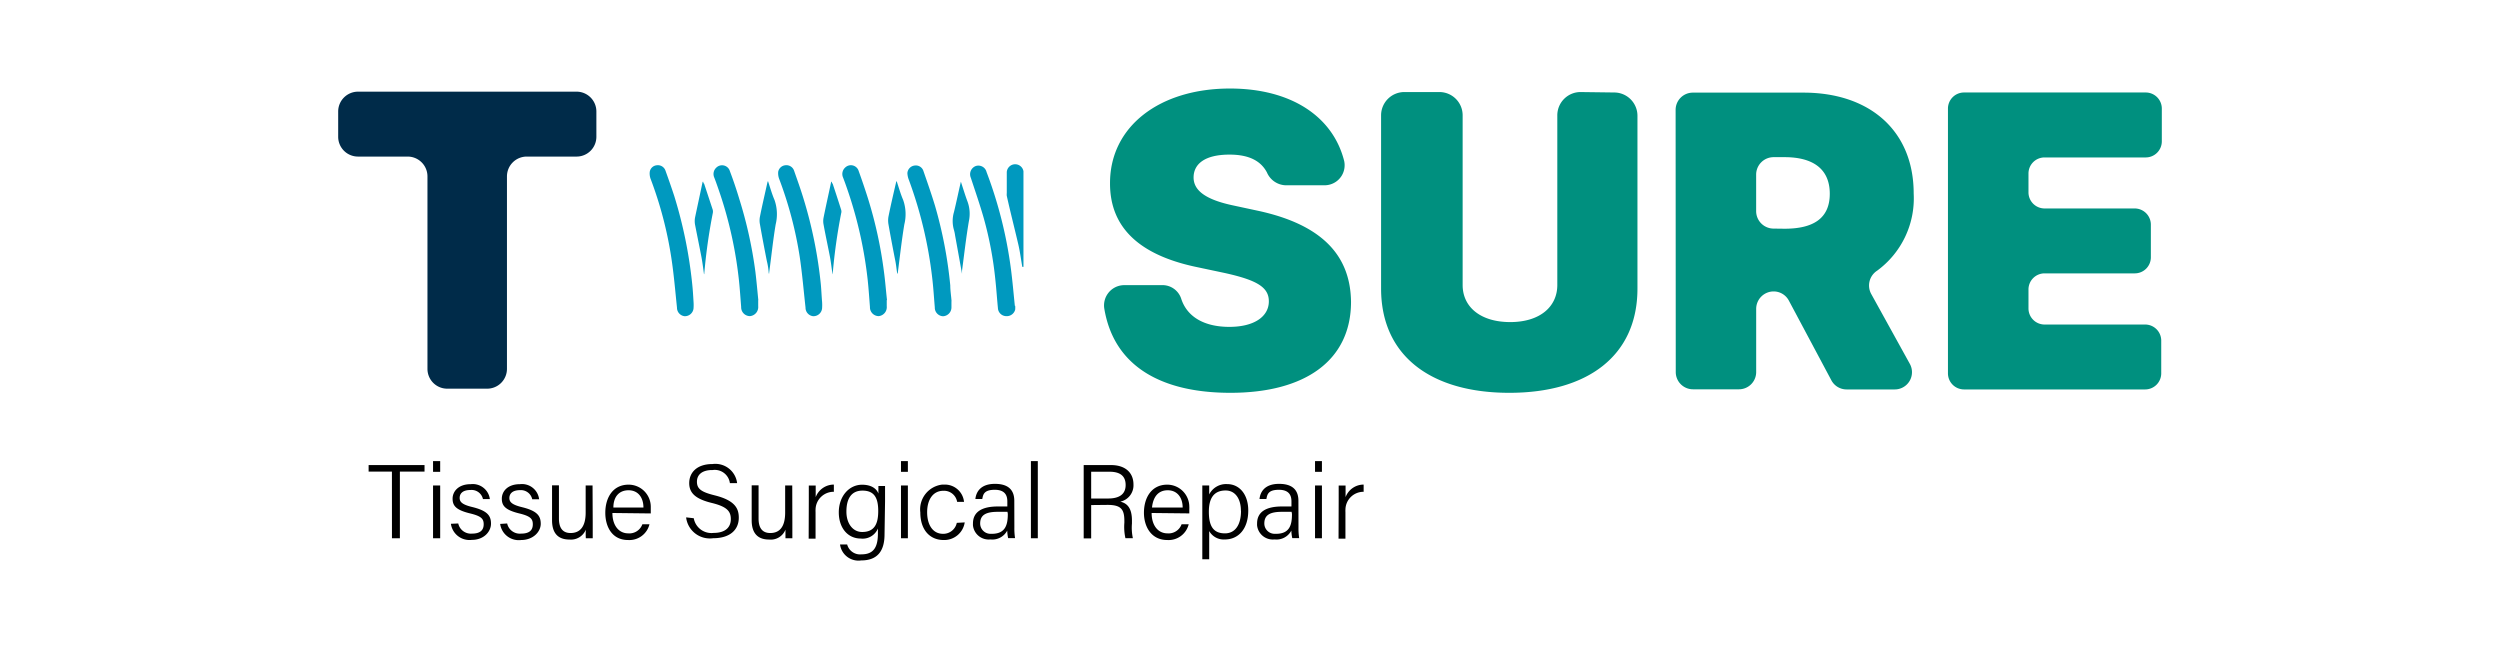 <svg xmlns="http://www.w3.org/2000/svg" id="Capa_1" data-name="Capa 1" viewBox="0 0 725.21 188.24"><defs><style>.cls-1{fill:#002b49;}.cls-2{fill:#00907f;}.cls-3{fill:#0099bf;}</style></defs><path class="cls-1" d="M103.85,26.59H167.2A5.75,5.75,0,0,1,173,32.34h0v7.37a5.74,5.74,0,0,1-5.75,5.71H152.77a5.75,5.75,0,0,0-5.71,5.75V107a5.75,5.75,0,0,1-5.75,5.75H129.75A5.74,5.74,0,0,1,124,107h0V51.17a5.75,5.75,0,0,0-5.75-5.75h-14.4a5.75,5.75,0,0,1-5.75-5.71V32.34a5.76,5.76,0,0,1,5.75-5.75Z"></path><path class="cls-2" d="M356.66,44.85c-7.24,0-10.38,2.77-10.42,6.56s3.38,6.49,11.6,8.21l7.07,1.52c19,4.1,26.84,13.29,27,26.41,0,16.9-13.15,26.4-35,26.4-19.94,0-33.81-7.64-36.58-24.48a5.88,5.88,0,0,1,4.94-6.69,6.4,6.4,0,0,1,.88-.07h10.95a5.72,5.72,0,0,1,5.51,3.82c1.69,5.41,6.76,8.29,14,8.29s11.36-3,11.46-7.24-3.38-6.32-12.94-8.42l-8.59-1.82C331.27,74,321.94,66.55,322,53.1c0-16.4,14.34-27.42,34.79-27.42,17.78,0,29.89,8.15,33.13,21a5.81,5.81,0,0,1-4.43,6.93,6.41,6.41,0,0,1-1.31.14H373a6.13,6.13,0,0,1-5.48-3.72C365.78,46.71,362.37,44.85,356.66,44.85Z"></path><path class="cls-2" d="M468.42,26.83A6.76,6.76,0,0,1,475,33.59v50.1c0,19.68-14.64,30.26-37.18,30.26s-37.19-10.58-37.19-30.26V33.46a6.76,6.76,0,0,1,6.76-6.76h10.14a6.75,6.75,0,0,1,6.76,6.76V82.68c0,6.39,5.21,10.75,13.8,10.75S451.75,89,451.75,82.68V33.46a6.76,6.76,0,0,1,6.6-6.76Z"></path><path class="cls-2" d="M486.07,31.87a5,5,0,0,1,5-5h32.11c19.14,0,31.95,11,31.95,29.28a26,26,0,0,1-10.62,22.38,5.11,5.11,0,0,0-1.69,6.76L554,105.53a5,5,0,0,1-4.43,7.44h-13.9a5,5,0,0,1-4.43-2.67l-12.3-23.06a5,5,0,0,0-4.43-2.7h0a5.07,5.07,0,0,0-5.07,5.07v18.32a5,5,0,0,1-5,5H491.11a5,5,0,0,1-5-5h0Zm31.61,34.48c8.21,0,13.11-2.91,13.11-10.14s-4.9-10.62-13.11-10.62H514.5a5.07,5.07,0,0,0-5.07,5.07h0V61.31a5.07,5.07,0,0,0,5.07,5Z"></path><path class="cls-2" d="M569.74,26.83h52.7a4.67,4.67,0,0,1,4.67,4.67V41a4.67,4.67,0,0,1-4.67,4.67H593.1a4.66,4.66,0,0,0-4.67,4.66v5.48a4.67,4.67,0,0,0,4.67,4.66h26.13a4.7,4.7,0,0,1,4.7,4.7v9.47a4.66,4.66,0,0,1-4.66,4.66H593.1A4.67,4.67,0,0,0,588.43,84v5.47a4.67,4.67,0,0,0,4.67,4.67h29.17a4.67,4.67,0,0,1,4.67,4.67h0v9.49a4.67,4.67,0,0,1-4.67,4.67H569.74a4.67,4.67,0,0,1-4.67-4.67h0V31.56a4.67,4.67,0,0,1,4.6-4.73Z"></path><path class="cls-3" d="M276,87.38c0,.61,0,1.22,0,1.82a2.57,2.57,0,0,1-2.43,2.54,2.5,2.5,0,0,1-2.4-2.57c-.24-2.84-.41-5.71-.75-8.55a122.19,122.19,0,0,0-6.76-28.4,6,6,0,0,1-.44-2,2.37,2.37,0,0,1,2.1-2.2,2.31,2.31,0,0,1,2.57,1.65c1.18,3.39,2.36,6.77,3.38,10.15a126,126,0,0,1,4.39,23c0,1.52.27,3.08.37,4.6Z"></path><path class="cls-3" d="M219.94,87.11v1.72a2.63,2.63,0,0,1-2.38,2.87h-.05A2.55,2.55,0,0,1,215,89.07c-.2-2.57-.37-5.14-.64-7.71a119,119,0,0,0-5.44-25c-.55-1.62-1.15-3.38-1.73-4.87a2.52,2.52,0,0,1,.64-2.9,2.37,2.37,0,0,1,3.35.1,2.34,2.34,0,0,1,.54.94c1,2.64,1.9,5.31,2.71,8a125.39,125.39,0,0,1,4.7,21.23c.33,2.71.57,5.45.84,8.18Z"></path><path class="cls-3" d="M294.49,88.7a6.86,6.86,0,0,1,0,1.11,2.52,2.52,0,0,1-2.61,1.9,2.45,2.45,0,0,1-2.4-2.34c-.27-2.73-.44-5.44-.74-8.18a105.39,105.39,0,0,0-3.38-17.95c-1.12-3.92-2.47-7.81-3.75-11.7A2.56,2.56,0,0,1,283,48.18l0,0a2.44,2.44,0,0,1,3.11,1.48,1.66,1.66,0,0,1,.06.21,124.78,124.78,0,0,1,7.1,28.27c.44,3.38.75,7,1.12,10.58Z"></path><path class="cls-3" d="M201.18,87.48a13.22,13.22,0,0,1,0,2,2.51,2.51,0,0,1-2.64,2.24,2.48,2.48,0,0,1-2.16-2.51c-.51-4.86-.91-9.73-1.66-14.57a112.16,112.16,0,0,0-6-22.78,4.53,4.53,0,0,1-.24-2,2.26,2.26,0,0,1,2.06-1.92,2.33,2.33,0,0,1,2.5,1.55c.88,2.44,1.73,4.87,2.54,7.34a131.56,131.56,0,0,1,5.24,25.76C201,84.27,201.08,85.89,201.18,87.48Z"></path><path class="cls-3" d="M296.55,77.41c-.37-2.13-.64-4.26-1.12-6.36-1.11-4.77-2.33-9.5-3.38-14.23a3.66,3.66,0,0,1,0-.81V49.92a2.44,2.44,0,0,1,4.84-.24c0,.23,0,.46,0,.68V77.41Z"></path><path class="cls-3" d="M223,79.33a19.14,19.14,0,0,0-.55-3.61c-.67-3.39-1.38-7.1-2-10.65a5.58,5.58,0,0,1,0-2.23c.67-3.39,1.42-6.53,2.13-9.77a2.79,2.79,0,0,1,.2-.55c.64,1.93,1.15,3.76,1.89,5.48a12.45,12.45,0,0,1,.34,7.1c-.78,4.63-1.25,9.33-1.89,14v.23Z"></path><path class="cls-3" d="M278.73,52.69c.64,1.93,1.22,3.89,1.93,5.78a10.25,10.25,0,0,1,.41,5.62c-.82,4.8-1.36,9.63-2,14.43v.91c-.65-3.61-1.32-7.33-2-11.05a11.92,11.92,0,0,0-.34-1.66,9.2,9.2,0,0,1,0-5.2c.71-2.91,1.32-5.89,2-8.79Z"></path><path class="cls-3" d="M204.22,79.57c-.23-1.72-.44-3.38-.74-5-.61-3.15-1.25-6.26-1.86-9.4a5.94,5.94,0,0,1,0-2.06c.71-3.38,1.45-6.77,2.2-10.38h.2a.61.61,0,0,0,.24.57l2.5,7.57a2.17,2.17,0,0,1,0,1,162.67,162.67,0,0,0-2.47,17.58Z"></path><path class="cls-3" d="M257.23,87.11v1.72a2.61,2.61,0,0,1-2.31,2.87h-.09a2.55,2.55,0,0,1-2.47-2.64c-.2-2.57-.37-5.14-.64-7.71a121.06,121.06,0,0,0-5.44-25c-.54-1.62-1.15-3.38-1.73-4.87a2.54,2.54,0,0,1,.65-2.9,2.36,2.36,0,0,1,3.88,1c.95,2.64,1.86,5.31,2.71,8a124.25,124.25,0,0,1,4.63,21.23c.37,2.71.57,5.45.88,8.18Z"></path><path class="cls-3" d="M238.47,87.48a13.22,13.22,0,0,1,0,2,2.51,2.51,0,0,1-2.64,2.24,2.48,2.48,0,0,1-2.16-2.51c-.54-4.86-.95-9.73-1.66-14.57a112.18,112.18,0,0,0-6-22.78,4.69,4.69,0,0,1-.27-2,2.33,2.33,0,0,1,2.07-1.92,2.35,2.35,0,0,1,2.53,1.55c.85,2.44,1.73,4.87,2.5,7.34a128.5,128.5,0,0,1,5.28,25.76C238.27,84.27,238.33,85.89,238.47,87.48Z"></path><path class="cls-3" d="M260.27,79.33c-.2-1.18-.3-2.4-.54-3.61-.67-3.39-1.38-7.1-2-10.65a6.42,6.42,0,0,1,0-2.23c.68-3.39,1.42-6.53,2.17-9.77a1.52,1.52,0,0,1,.2-.55c.64,1.93,1.15,3.76,1.89,5.48a12.36,12.36,0,0,1,.34,7.1c-.77,4.63-1.28,9.33-1.89,14a.88.88,0,0,1,0,.23Z"></path><path class="cls-3" d="M241.51,79.57c-.27-1.72-.44-3.38-.74-5-.61-3.15-1.29-6.26-1.86-9.4a5.1,5.1,0,0,1,0-2.06c.67-3.38,1.45-6.77,2.2-10.38h.2a.61.61,0,0,0,.24.57c.84,2.54,1.65,5,2.46,7.57a1.71,1.71,0,0,1,0,1,162.64,162.64,0,0,0-2.46,17.58Z"></path><path d="M113.69,136.8h-6.76v-1.89h16.22v1.89H116v19.34h-2.3Z"></path><path d="M125.62,133.76h2.07v3.11h-2.07Zm0,7.07h2.07v15.31h-2.07Z"></path><path d="M132.93,151.85a3.75,3.75,0,0,0,4,2.94c2.5,0,3.38-1.12,3.38-2.71s-.71-2.36-3.92-3.14c-4.16-1-5.1-2.26-5.1-4.29s1.62-4.2,5.27-4.2a5,5,0,0,1,5.54,4.33v0h-2a3.38,3.38,0,0,0-3.62-2.64c-2.43,0-3.14,1.18-3.14,2.3s.67,1.92,3.62,2.63c4.46,1.09,5.47,2.54,5.47,4.84s-2.06,4.7-5.54,4.7a5.45,5.45,0,0,1-6.09-4.67Z"></path><path d="M147.12,151.85a3.76,3.76,0,0,0,4.06,2.94c2.54,0,3.38-1.12,3.38-2.71s-.71-2.36-3.92-3.14c-4.12-1-5.07-2.26-5.07-4.29s1.59-4.2,5.27-4.2a5,5,0,0,1,5.55,4.37h-2a3.37,3.37,0,0,0-3.48-2.64c-2.44,0-3.15,1.18-3.15,2.3s.71,1.92,3.62,2.63c4.46,1.09,5.48,2.54,5.48,4.84s-2.2,4.7-5.68,4.7a5.44,5.44,0,0,1-6.09-4.67Z"></path><path d="M171.94,151.68v4.46h-2a20.85,20.85,0,0,1,0-2.5,4.66,4.66,0,0,1-4.8,2.87c-2.37,0-5-1-5-5.58V140.79h2v9.64c0,2.16.68,4.19,3.38,4.19s4.37-1.79,4.37-5.92v-7.87h2Z"></path><path d="M177.65,148.81c0,3.58,1.83,5.91,4.6,5.91a4,4,0,0,0,4.09-2.64h2.06a6,6,0,0,1-6.22,4.57c-4.73,0-6.59-4-6.59-7.88,0-4.46,2.23-8.18,6.76-8.18a6.43,6.43,0,0,1,6.43,6.42c0,.23,0,.45,0,.68v1.25Zm9-1.59c0-2.81-1.48-5-4.32-5s-4.4,2-4.4,5Z"></path><path d="M201.25,150.33a5.2,5.2,0,0,0,5.75,4.26c3.61,0,5-1.8,5-4S211,147,206.49,145.9s-6.56-2.74-6.56-5.75,2.16-5.54,6.76-5.54a6.36,6.36,0,0,1,7.13,5.48v.06h-2.09a4.42,4.42,0,0,0-5-3.8h-.13c-2.84,0-4.43,1.29-4.43,3.39s1.32,3,5.14,3.95c6,1.49,7,3.89,7,6.49,0,3.38-2.4,5.95-7.44,5.95a6.93,6.93,0,0,1-7.82-5.9c0-.05,0-.1,0-.15Z"></path><path d="M229.85,151.68v4.46h-2v-2.5a4.59,4.59,0,0,1-4.8,2.87c-2.36,0-5-1-5-5.58V140.79h2v9.64c0,2.16.68,4.19,3.39,4.19s4.32-1.79,4.32-5.92v-7.87h2.06Z"></path><path d="M234.62,145v-4.16h2v3.38a5.63,5.63,0,0,1,5.27-3.65v2.09a5.24,5.24,0,0,0-5.31,5.17,5.53,5.53,0,0,0,0,.71v7.71h-2Z"></path><path d="M256.59,155c0,4.9-2.1,7.57-6.76,7.57a5.4,5.4,0,0,1-6.14-4.56v-.07h2.06a3.88,3.88,0,0,0,4.16,2.87c3.75,0,4.76-2.4,4.76-6.12v-1.38a4.78,4.78,0,0,1-5,2.91c-3.68,0-6.35-3-6.35-7.61s2.94-8,6.76-8c3,0,4.33,1.42,4.73,2.57v-2.2h1.93v4.43Zm-11.06-6.56c0,3.38,1.83,5.88,4.57,5.88,3.58,0,4.66-2.36,4.66-6.08s-1.08-5.92-4.56-5.92S245.53,145,245.53,148.4Z"></path><path d="M261.36,133.76h2v3.11h-2Zm0,7.07h2v15.31h-2Z"></path><path d="M279.85,151.54a6,6,0,0,1-6.12,5.11c-4,0-6.76-2.94-6.76-8a7.24,7.24,0,0,1,6.29-8.07l.47,0a5.58,5.58,0,0,1,5.92,5h-2a3.86,3.86,0,0,0-4-3.21c-3,0-4.7,2.57-4.7,6.22s1.63,6.26,4.6,6.26a4,4,0,0,0,4-3.18Z"></path><path d="M294.25,153a19,19,0,0,0,.2,3.11h-2a11.61,11.61,0,0,1-.27-2.2,4.87,4.87,0,0,1-4.87,2.57,4.59,4.59,0,0,1-5.07-4.06,5.44,5.44,0,0,1,0-.57c0-3.38,2.64-4.93,7.2-4.93h2.77v-1.46c0-1.45-.44-3.38-3.65-3.38s-3.38,1.46-3.62,2.67h-2c.2-1.86,1.35-4.39,5.68-4.39,3.58,0,5.61,1.52,5.61,4.93Zm-2-4.53h-2.78c-3.38,0-5.14.85-5.14,3.38a3,3,0,0,0,2.92,3l.47,0c4,0,4.63-2.7,4.63-5.78Z"></path><path d="M299.05,156.14V133.76h2v22.38Z"></path><path d="M316.53,146.51v9.67h-2.17V134.91h7.92c4.25,0,6.52,2.3,6.52,5.61a4.84,4.84,0,0,1-3.82,5c2,.47,3.38,1.86,3.38,5.47v.88a14.5,14.5,0,0,0,.27,4.26h-2.16a15.1,15.1,0,0,1-.31-4.5v-.5c0-3.38-.94-4.67-4.9-4.67Zm0-1.9h4.9c3.38,0,5.1-1.32,5.1-3.92s-1.58-3.85-4.69-3.85h-5.31Z"></path><path d="M334.07,148.81c0,3.58,1.83,5.91,4.6,5.91a4,4,0,0,0,4.09-2.64h2.06a6,6,0,0,1-6.22,4.57c-4.73,0-6.76-4-6.76-7.88,0-4.46,2.23-8.18,6.76-8.18A6.42,6.42,0,0,1,345,147a5.17,5.17,0,0,1,0,.68v1.25Zm9-1.59c0-2.81-1.52-5-4.33-5s-4.26,2-4.56,5Z"></path><path d="M350.77,154.05v8.18h-2v-21.4h2v2.6a5.47,5.47,0,0,1,5.21-3c3.58,0,6.12,3,6.12,7.65,0,5.47-2.95,8.41-6.77,8.41A4.84,4.84,0,0,1,350.77,154.05Zm9.2-5.89c0-3.38-1.59-5.88-4.43-5.88-3.38,0-4.87,2.2-4.87,6.15s1.12,6.29,4.67,6.29C358.35,154.72,360,152.19,360,148.16Z"></path><path d="M376.67,153a19,19,0,0,0,.2,3.11h-2a11.61,11.61,0,0,1-.27-2.2,4.87,4.87,0,0,1-4.87,2.57,4.59,4.59,0,0,1-5.07-4.06,5.44,5.44,0,0,1,0-.57c0-3.38,2.64-4.93,7.2-4.93h2.77v-1.46c0-1.45-.44-3.38-3.65-3.38s-3.38,1.46-3.62,2.67h-2c.2-1.86,1.35-4.39,5.68-4.39,3.58,0,5.61,1.52,5.61,4.93Zm-2-4.53H371.9c-3.38,0-5.14.85-5.14,3.38a3,3,0,0,0,2.92,3l.47,0c4.05,0,4.63-2.7,4.63-5.78Z"></path><path d="M381.47,133.76h2v3.11h-2Zm0,7.07h2v15.31h-2Z"></path><path d="M388.33,145v-4.16h2v3.38a5.59,5.59,0,0,1,5.24-3.65v2.09a5.24,5.24,0,0,0-5.28,5.2,5.07,5.07,0,0,0,0,.68v7.71h-2Z"></path></svg>
